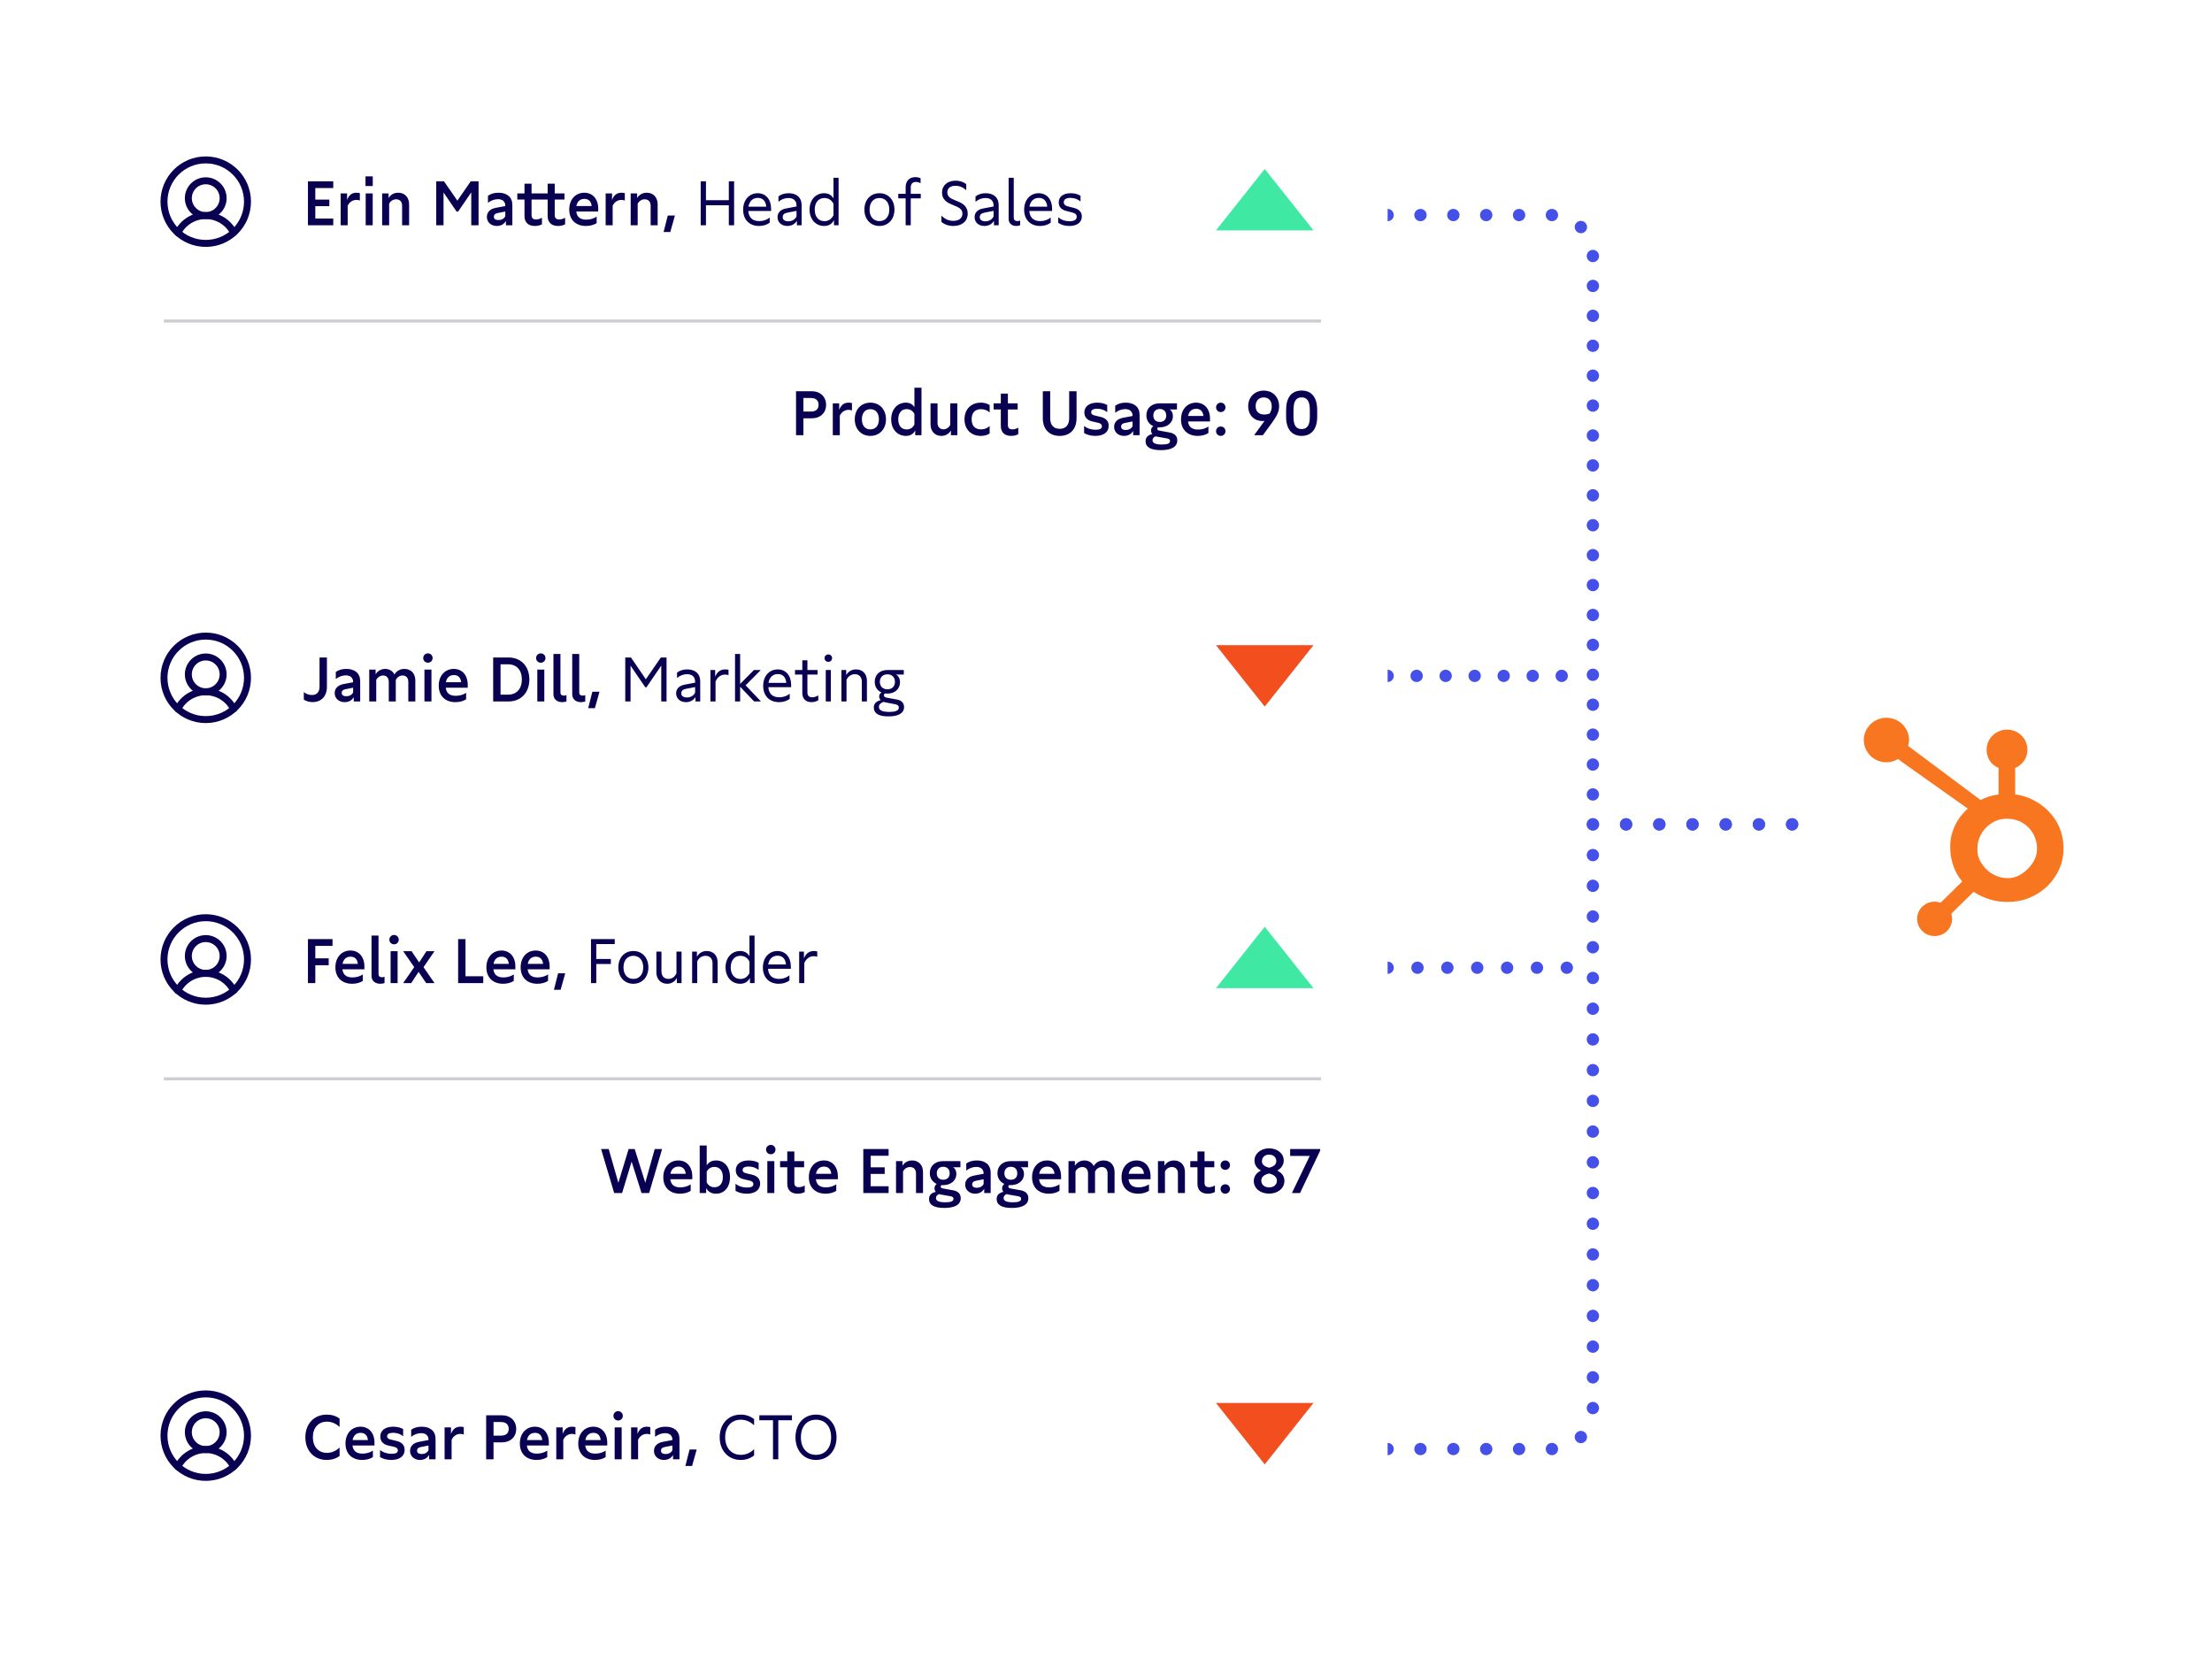 <svg width="100%" height="100%" viewBox="0 0 432 327" fill="none" xmlns="http://www.w3.org/2000/svg">
<path fill-rule="evenodd" clip-rule="evenodd" d="M269.8 42C269.8 41.337 270.337 40.8 271 40.8H271.005C271.668 40.8 272.205 41.337 272.205 42C272.205 42.663 271.668 43.2 271.005 43.2H271C270.337 43.2 269.8 42.663 269.8 42ZM276.212 42C276.212 41.337 276.75 40.8 277.412 40.8H277.423C278.086 40.8 278.623 41.337 278.623 42C278.623 42.663 278.086 43.2 277.423 43.2H277.412C276.75 43.2 276.212 42.663 276.212 42ZM282.63 42C282.63 41.337 283.168 40.8 283.83 40.8H283.841C284.504 40.8 285.041 41.337 285.041 42C285.041 42.663 284.504 43.2 283.841 43.2H283.83C283.168 43.2 282.63 42.663 282.63 42ZM289.048 42C289.048 41.337 289.585 40.8 290.248 40.8H290.259C290.922 40.8 291.459 41.337 291.459 42C291.459 42.663 290.922 43.2 290.259 43.2H290.248C289.585 43.2 289.048 42.663 289.048 42ZM295.466 42C295.466 41.337 296.003 40.8 296.666 40.8H296.677C297.34 40.8 297.877 41.337 297.877 42C297.877 42.663 297.34 43.2 296.677 43.2H296.666C296.003 43.2 295.466 42.663 295.466 42ZM301.884 42C301.884 41.337 302.421 40.8 303.084 40.8L303.095 40.8C303.758 40.8 304.295 41.338 304.295 42.001C304.294 42.663 303.757 43.2 303.094 43.2L303.084 43.2C302.421 43.2 301.884 42.663 301.884 42ZM307.893 43.491C308.362 43.022 309.122 43.022 309.59 43.49L309.599 43.499C310.067 43.968 310.067 44.727 309.598 45.196C309.129 45.664 308.369 45.664 307.901 45.195L307.895 45.188C307.426 44.72 307.425 43.96 307.893 43.491ZM311.089 48.794C311.751 48.794 312.289 49.331 312.289 49.994L312.289 50.005C312.289 50.667 311.752 51.205 311.089 51.205C310.427 51.205 309.889 50.667 309.889 50.005V49.995C309.889 49.333 310.426 48.795 311.089 48.794ZM311.089 54.637C311.752 54.637 312.289 55.174 312.289 55.837V55.847C312.289 56.51 311.752 57.047 311.089 57.047C310.427 57.047 309.889 56.51 309.889 55.847V55.837C309.889 55.174 310.427 54.637 311.089 54.637ZM311.089 60.479C311.752 60.479 312.289 61.016 312.289 61.679V61.689C312.289 62.352 311.752 62.889 311.089 62.889C310.427 62.889 309.889 62.352 309.889 61.689V61.679C309.889 61.016 310.427 60.479 311.089 60.479ZM311.089 66.321C311.752 66.321 312.289 66.859 312.289 67.521V67.531C312.289 68.194 311.752 68.731 311.089 68.731C310.427 68.731 309.889 68.194 309.889 67.531V67.521C309.889 66.859 310.427 66.321 311.089 66.321ZM311.089 72.163C311.752 72.163 312.289 72.701 312.289 73.363V73.373C312.289 74.036 311.752 74.573 311.089 74.573C310.427 74.573 309.889 74.036 309.889 73.373V73.363C309.889 72.701 310.427 72.163 311.089 72.163ZM311.089 78.005C311.752 78.005 312.289 78.543 312.289 79.206V79.215C312.289 79.878 311.752 80.415 311.089 80.415C310.427 80.415 309.889 79.878 309.889 79.215V79.206C309.889 78.543 310.427 78.005 311.089 78.005ZM311.089 83.848C311.752 83.848 312.289 84.385 312.289 85.048V85.057C312.289 85.72 311.752 86.257 311.089 86.257C310.427 86.257 309.889 85.72 309.889 85.057V85.048C309.889 84.385 310.427 83.848 311.089 83.848ZM311.089 89.69C311.752 89.69 312.289 90.227 312.289 90.89V90.899C312.289 91.562 311.752 92.099 311.089 92.099C310.427 92.099 309.889 91.562 309.889 90.899V90.89C309.889 90.227 310.427 89.69 311.089 89.69ZM311.089 95.532C311.752 95.532 312.289 96.069 312.289 96.732V96.742C312.289 97.404 311.752 97.942 311.089 97.942C310.427 97.942 309.889 97.404 309.889 96.742V96.732C309.889 96.069 310.427 95.532 311.089 95.532ZM311.089 101.374C311.752 101.374 312.289 101.911 312.289 102.574V102.584C312.289 103.246 311.752 103.784 311.089 103.784C310.427 103.784 309.889 103.246 309.889 102.584V102.574C309.889 101.911 310.427 101.374 311.089 101.374ZM311.089 107.216C311.752 107.216 312.289 107.753 312.289 108.416V108.426C312.289 109.088 311.752 109.626 311.089 109.626C310.427 109.626 309.889 109.088 309.889 108.426V108.416C309.889 107.753 310.427 107.216 311.089 107.216ZM311.089 113.058C311.752 113.058 312.289 113.595 312.289 114.258V114.268C312.289 114.931 311.752 115.468 311.089 115.468C310.427 115.468 309.889 114.931 309.889 114.268V114.258C309.889 113.595 310.427 113.058 311.089 113.058ZM311.089 118.9C311.752 118.9 312.289 119.437 312.289 120.1V120.11C312.289 120.773 311.752 121.31 311.089 121.31C310.427 121.31 309.889 120.773 309.889 120.11V120.1C309.889 119.437 310.427 118.9 311.089 118.9ZM311.089 124.742C311.752 124.742 312.289 125.28 312.289 125.942V125.952C312.289 126.615 311.752 127.152 311.089 127.152C310.427 127.152 309.889 126.615 309.889 125.952V125.942C309.889 125.28 310.427 124.742 311.089 124.742ZM311.089 130.584C311.752 130.584 312.289 131.122 312.289 131.784V131.794C312.289 132.457 311.752 132.994 311.089 132.994C310.427 132.994 309.889 132.457 309.889 131.794V131.784C309.889 131.122 310.427 130.584 311.089 130.584ZM311.089 136.426C311.752 136.426 312.289 136.964 312.289 137.626V137.636C312.289 138.299 311.752 138.836 311.089 138.836C310.427 138.836 309.889 138.299 309.889 137.636V137.626C309.889 136.964 310.427 136.426 311.089 136.426ZM311.089 142.269C311.752 142.269 312.289 142.806 312.289 143.469V143.478C312.289 144.141 311.752 144.678 311.089 144.678C310.427 144.678 309.889 144.141 309.889 143.478V143.469C309.889 142.806 310.427 142.269 311.089 142.269ZM311.089 148.111C311.752 148.111 312.289 148.648 312.289 149.311V149.32C312.289 149.983 311.752 150.52 311.089 150.52C310.427 150.52 309.889 149.983 309.889 149.32V149.311C309.889 148.648 310.427 148.111 311.089 148.111ZM311.089 153.953C311.752 153.953 312.289 154.49 312.289 155.153V155.163C312.289 155.825 311.752 156.363 311.089 156.363C310.427 156.363 309.889 155.825 309.889 155.163V155.153C309.889 154.49 310.427 153.953 311.089 153.953ZM311.898 160.108C311.685 159.914 311.401 159.795 311.089 159.795C310.427 159.795 309.889 160.332 309.889 160.995V161C309.889 161.663 310.427 162.2 311.089 162.2H311.095C311.757 162.2 312.295 161.663 312.295 161C312.295 160.646 312.142 160.328 311.898 160.108ZM316.369 161C316.369 160.337 316.906 159.8 317.569 159.8H317.58C318.243 159.8 318.78 160.337 318.78 161C318.78 161.663 318.243 162.2 317.58 162.2H317.569C316.906 162.2 316.369 161.663 316.369 161ZM322.854 161C322.854 160.337 323.391 159.8 324.054 159.8H324.065C324.728 159.8 325.265 160.337 325.265 161C325.265 161.663 324.728 162.2 324.065 162.2H324.054C323.391 162.2 322.854 161.663 322.854 161ZM329.339 161C329.339 160.337 329.876 159.8 330.539 159.8H330.55C331.213 159.8 331.75 160.337 331.75 161C331.75 161.663 331.213 162.2 330.55 162.2H330.539C329.876 162.2 329.339 161.663 329.339 161ZM335.824 161C335.824 160.337 336.362 159.8 337.024 159.8H337.035C337.698 159.8 338.235 160.337 338.235 161C338.235 161.663 337.698 162.2 337.035 162.2H337.024C336.362 162.2 335.824 161.663 335.824 161ZM342.309 161C342.309 160.337 342.847 159.8 343.509 159.8H343.52C344.183 159.8 344.72 160.337 344.72 161C344.72 161.663 344.183 162.2 343.52 162.2H343.509C342.847 162.2 342.309 161.663 342.309 161ZM348.794 161C348.794 160.337 349.332 159.8 349.994 159.8H350C350.663 159.8 351.2 160.337 351.2 161C351.2 161.663 350.663 162.2 350 162.2H349.994C349.332 162.2 348.794 161.663 348.794 161Z" fill="#4450E7"/>
<path fill-rule="evenodd" clip-rule="evenodd" d="M351.2 161C351.2 160.337 350.662 159.8 350 159.8H349.994C349.332 159.8 348.794 160.337 348.794 161C348.794 161.663 349.332 162.2 349.994 162.2H350C350.662 162.2 351.2 161.663 351.2 161ZM344.72 161C344.72 160.337 344.183 159.8 343.52 159.8H343.509C342.846 159.8 342.309 160.337 342.309 161C342.309 161.663 342.846 162.2 343.509 162.2H343.52C344.183 162.2 344.72 161.663 344.72 161ZM338.235 161C338.235 160.337 337.698 159.8 337.035 159.8H337.024C336.361 159.8 335.824 160.337 335.824 161C335.824 161.663 336.361 162.2 337.024 162.2H337.035C337.698 162.2 338.235 161.663 338.235 161ZM331.75 161C331.75 160.337 331.213 159.8 330.55 159.8H330.539C329.876 159.8 329.339 160.337 329.339 161C329.339 161.663 329.876 162.2 330.539 162.2H330.55C331.213 162.2 331.75 161.663 331.75 161ZM325.265 161C325.265 160.337 324.728 159.8 324.065 159.8H324.054C323.391 159.8 322.854 160.337 322.854 161C322.854 161.663 323.391 162.2 324.054 162.2H324.065C324.728 162.2 325.265 161.663 325.265 161ZM318.78 161C318.78 160.337 318.242 159.8 317.58 159.8H317.569C316.906 159.8 316.369 160.337 316.369 161C316.369 161.663 316.906 162.2 317.569 162.2H317.58C318.242 162.2 318.78 161.663 318.78 161ZM312.295 161C312.295 160.337 311.757 159.8 311.095 159.8H311.089C310.427 159.8 309.889 160.337 309.889 161V161.005C309.889 161.668 310.427 162.205 311.089 162.205C311.405 162.205 311.692 162.083 311.907 161.883C312.145 161.664 312.295 161.349 312.295 161ZM311.089 165.795C310.427 165.795 309.889 166.332 309.889 166.995V167.005C309.889 167.668 310.427 168.205 311.089 168.205C311.752 168.205 312.289 167.668 312.289 167.005V166.995C312.289 166.332 311.752 165.795 311.089 165.795ZM311.089 171.795C310.427 171.795 309.889 172.332 309.889 172.995V173.005C309.889 173.668 310.427 174.205 311.089 174.205C311.752 174.205 312.289 173.668 312.289 173.005V172.995C312.289 172.332 311.752 171.795 311.089 171.795ZM311.089 177.795C310.427 177.795 309.889 178.332 309.889 178.995V179.005C309.889 179.668 310.427 180.205 311.089 180.205C311.752 180.205 312.289 179.668 312.289 179.005V178.995C312.289 178.332 311.752 177.795 311.089 177.795ZM311.089 183.795C310.427 183.795 309.889 184.332 309.889 184.995V185.005C309.889 185.668 310.427 186.205 311.089 186.205C311.752 186.205 312.289 185.668 312.289 185.005V184.995C312.289 184.332 311.752 183.795 311.089 183.795ZM311.089 189.795C310.427 189.795 309.889 190.332 309.889 190.995V191.005C309.889 191.668 310.427 192.205 311.089 192.205C311.752 192.205 312.289 191.668 312.289 191.005V190.995C312.289 190.332 311.752 189.795 311.089 189.795ZM311.089 195.795C310.427 195.795 309.889 196.332 309.889 196.995V197.005C309.889 197.668 310.427 198.205 311.089 198.205C311.752 198.205 312.289 197.668 312.289 197.005V196.995C312.289 196.332 311.752 195.795 311.089 195.795ZM311.089 201.795C310.427 201.795 309.889 202.332 309.889 202.995V203.005C309.889 203.668 310.427 204.205 311.089 204.205C311.752 204.205 312.289 203.668 312.289 203.005V202.995C312.289 202.332 311.752 201.795 311.089 201.795ZM311.089 207.795C310.427 207.795 309.889 208.332 309.889 208.995V209.005C309.889 209.668 310.427 210.205 311.089 210.205C311.752 210.205 312.289 209.668 312.289 209.005V208.995C312.289 208.332 311.752 207.795 311.089 207.795ZM311.089 213.795C310.427 213.795 309.889 214.332 309.889 214.995V215.005C309.889 215.668 310.427 216.205 311.089 216.205C311.752 216.205 312.289 215.668 312.289 215.005V214.995C312.289 214.332 311.752 213.795 311.089 213.795ZM311.089 219.795C310.427 219.795 309.889 220.332 309.889 220.995V221.005C309.889 221.668 310.427 222.205 311.089 222.205C311.752 222.205 312.289 221.668 312.289 221.005V220.995C312.289 220.332 311.752 219.795 311.089 219.795ZM311.089 225.795C310.427 225.795 309.889 226.332 309.889 226.995V227.005C309.889 227.668 310.427 228.205 311.089 228.205C311.752 228.205 312.289 227.668 312.289 227.005V226.995C312.289 226.332 311.752 225.795 311.089 225.795ZM311.089 231.795C310.427 231.795 309.889 232.332 309.889 232.995V233.005C309.889 233.668 310.427 234.205 311.089 234.205C311.752 234.205 312.289 233.668 312.289 233.005V232.995C312.289 232.332 311.752 231.795 311.089 231.795ZM311.089 237.795C310.427 237.795 309.889 238.332 309.889 238.995V239.005C309.889 239.668 310.427 240.205 311.089 240.205C311.752 240.205 312.289 239.668 312.289 239.005V238.995C312.289 238.332 311.752 237.795 311.089 237.795ZM311.089 243.795C310.427 243.795 309.889 244.332 309.889 244.995V245.005C309.889 245.668 310.427 246.205 311.089 246.205C311.752 246.205 312.289 245.668 312.289 245.005V244.995C312.289 244.332 311.752 243.795 311.089 243.795ZM311.089 249.795C310.427 249.795 309.889 250.332 309.889 250.995V251.005C309.889 251.668 310.427 252.205 311.089 252.205C311.752 252.205 312.289 251.668 312.289 251.005V250.995C312.289 250.332 311.752 249.795 311.089 249.795ZM311.089 255.795C310.427 255.795 309.889 256.332 309.889 256.995V257.005C309.889 257.668 310.427 258.205 311.089 258.205C311.752 258.205 312.289 257.668 312.289 257.005V256.995C312.289 256.332 311.752 255.795 311.089 255.795ZM311.089 261.795C310.427 261.795 309.889 262.332 309.889 262.995V263.005C309.889 263.668 310.427 264.205 311.089 264.205C311.752 264.205 312.289 263.668 312.289 263.005V262.995C312.289 262.332 311.752 261.795 311.089 261.795ZM311.089 267.795C310.427 267.795 309.889 268.332 309.889 268.995V269.005C309.889 269.668 310.427 270.205 311.089 270.205C311.752 270.205 312.289 269.668 312.289 269.005V268.995C312.289 268.332 311.752 267.795 311.089 267.795ZM311.089 273.795C310.427 273.795 309.889 274.332 309.889 274.995V275.004C309.889 275.667 310.426 276.205 311.088 276.205C311.751 276.205 312.289 275.669 312.289 275.006L312.289 274.995C312.289 274.332 311.752 273.795 311.089 273.795ZM309.598 279.804C309.129 279.336 308.369 279.336 307.901 279.805L307.894 279.811C307.425 280.28 307.425 281.039 307.893 281.508C308.362 281.977 309.121 281.978 309.59 281.509L309.599 281.501C310.067 281.032 310.067 280.272 309.598 279.804ZM304.295 282.999C304.294 282.336 303.756 281.799 303.094 281.8H303.084C302.421 281.8 301.884 282.337 301.884 283C301.884 283.663 302.421 284.2 303.084 284.2H303.095C303.758 284.199 304.295 283.662 304.295 282.999ZM297.877 283C297.877 282.337 297.339 281.8 296.677 281.8H296.666C296.003 281.8 295.466 282.337 295.466 283C295.466 283.663 296.003 284.2 296.666 284.2H296.677C297.339 284.2 297.877 283.663 297.877 283ZM291.459 283C291.459 282.337 290.922 281.8 290.259 281.8H290.248C289.585 281.8 289.048 282.337 289.048 283C289.048 283.663 289.585 284.2 290.248 284.2H290.259C290.922 284.2 291.459 283.663 291.459 283ZM285.041 283C285.041 282.337 284.504 281.8 283.841 281.8H283.83C283.167 281.8 282.63 282.337 282.63 283C282.63 283.663 283.167 284.2 283.83 284.2H283.841C284.504 284.2 285.041 283.663 285.041 283ZM278.623 283C278.623 282.337 278.086 281.8 277.423 281.8H277.412C276.75 281.8 276.212 282.337 276.212 283C276.212 283.663 276.75 284.2 277.412 284.2H277.423C278.086 284.2 278.623 283.663 278.623 283ZM272.205 283C272.205 282.337 271.668 281.8 271.005 281.8H271C270.337 281.8 269.8 282.337 269.8 283C269.8 283.663 270.337 284.2 271 284.2H271.005C271.668 284.2 272.205 283.663 272.205 283Z" fill="#4450E7"/>
<path fill-rule="evenodd" clip-rule="evenodd" d="M269.8 132C269.8 131.337 270.337 130.8 271 130.8H271.005C271.667 130.8 272.205 131.337 272.205 132C272.205 132.663 271.667 133.2 271.005 133.2H271C270.337 133.2 269.8 132.663 269.8 132ZM275.462 132C275.462 131.337 275.999 130.8 276.662 130.8H276.671C277.334 130.8 277.871 131.337 277.871 132C277.871 132.663 277.334 133.2 276.671 133.2H276.662C275.999 133.2 275.462 132.663 275.462 132ZM281.128 132C281.128 131.337 281.666 130.8 282.328 130.8H282.338C283.001 130.8 283.538 131.337 283.538 132C283.538 132.663 283.001 133.2 282.338 133.2H282.328C281.666 133.2 281.128 132.663 281.128 132ZM286.795 132C286.795 131.337 287.332 130.8 287.995 130.8H288.005C288.667 130.8 289.205 131.337 289.205 132C289.205 132.663 288.667 133.2 288.005 133.2H287.995C287.332 133.2 286.795 132.663 286.795 132ZM292.462 132C292.462 131.337 292.999 130.8 293.662 130.8H293.671C294.334 130.8 294.871 131.337 294.871 132C294.871 132.663 294.334 133.2 293.671 133.2H293.662C292.999 133.2 292.462 132.663 292.462 132ZM298.128 132C298.128 131.337 298.666 130.8 299.328 130.8H299.338C300.001 130.8 300.538 131.337 300.538 132C300.538 132.663 300.001 133.2 299.338 133.2H299.328C298.666 133.2 298.128 132.663 298.128 132ZM303.795 132C303.795 131.337 304.332 130.8 304.995 130.8H305C305.663 130.8 306.2 131.337 306.2 132C306.2 132.663 305.663 133.2 305 133.2H304.995C304.332 133.2 303.795 132.663 303.795 132Z" fill="#4450E7"/>
<path fill-rule="evenodd" clip-rule="evenodd" d="M269.8 189C269.8 188.337 270.337 187.8 271 187.8H271.005C271.667 187.8 272.205 188.337 272.205 189C272.205 189.663 271.667 190.2 271.005 190.2H271C270.337 190.2 269.8 189.663 269.8 189ZM275.628 189C275.628 188.337 276.166 187.8 276.828 187.8H276.838C277.501 187.8 278.038 188.337 278.038 189C278.038 189.663 277.501 190.2 276.838 190.2H276.828C276.166 190.2 275.628 189.663 275.628 189ZM281.462 189C281.462 188.337 281.999 187.8 282.662 187.8H282.671C283.334 187.8 283.871 188.337 283.871 189C283.871 189.663 283.334 190.2 282.671 190.2H282.662C281.999 190.2 281.462 189.663 281.462 189ZM287.295 189C287.295 188.337 287.832 187.8 288.495 187.8H288.505C289.167 187.8 289.705 188.337 289.705 189C289.705 189.663 289.167 190.2 288.505 190.2H288.495C287.832 190.2 287.295 189.663 287.295 189ZM293.128 189C293.128 188.337 293.666 187.8 294.328 187.8H294.338C295.001 187.8 295.538 188.337 295.538 189C295.538 189.663 295.001 190.2 294.338 190.2H294.328C293.666 190.2 293.128 189.663 293.128 189ZM298.962 189C298.962 188.337 299.499 187.8 300.162 187.8H300.171C300.834 187.8 301.371 188.337 301.371 189C301.371 189.663 300.834 190.2 300.171 190.2H300.162C299.499 190.2 298.962 189.663 298.962 189ZM304.795 189C304.795 188.337 305.332 187.8 305.995 187.8H306C306.663 187.8 307.2 188.337 307.2 189C307.2 189.663 306.663 190.2 306 190.2H305.995C305.332 190.2 304.795 189.663 304.795 189Z" fill="#4450E7"/>
<g filter="url(#filter0_d_806_3125)">
<path d="M404 132H362C357.582 132 354 135.582 354 140V182C354 186.418 357.582 190 362 190H404C408.418 190 412 186.418 412 182V140C412 135.582 408.418 132 404 132Z" fill="white"/>
</g>
<g filter="url(#filter1_d_806_3125)">
<rect x="20" y="16" width="251" height="84" rx="8" fill="white"/>
</g>
<path d="M155.464 76.408V85H156.904V81.7H158.512C160.204 81.7 161.332 80.644 161.332 79.072C161.332 77.476 160.192 76.408 158.512 76.408H155.464ZM156.904 80.38V77.728H158.368C159.328 77.728 159.868 78.208 159.868 79.06C159.868 79.912 159.34 80.38 158.368 80.38H156.904ZM165.751 78.64C164.863 78.64 164.287 79.048 163.891 80.044V78.772H162.643V85H164.011V81.184C164.347 80.464 164.983 80.044 165.715 80.044C165.943 80.044 166.171 80.08 166.387 80.164V78.724C166.195 78.664 165.991 78.64 165.751 78.64ZM169.982 85.132C171.77 85.132 173.03 83.8 173.03 81.892C173.03 79.972 171.782 78.64 169.982 78.64C168.182 78.64 166.934 79.972 166.934 81.892C166.934 83.8 168.182 85.132 169.982 85.132ZM169.982 83.86C168.95 83.86 168.326 83.116 168.326 81.892C168.326 80.656 168.95 79.912 169.982 79.912C171.014 79.912 171.65 80.656 171.65 81.892C171.65 83.116 171.014 83.86 169.982 83.86ZM178.583 79.516C178.199 78.916 177.659 78.64 176.903 78.64C175.235 78.64 174.047 79.984 174.047 81.904C174.047 83.8 175.223 85.132 176.927 85.132C177.767 85.132 178.367 84.784 178.739 84.052V85H179.963V75.724H178.583V79.516ZM177.071 83.872C176.051 83.872 175.427 83.128 175.427 81.892C175.427 80.668 176.051 79.9 177.059 79.9C177.731 79.9 178.271 80.224 178.583 80.848V82.912C178.271 83.536 177.743 83.872 177.071 83.872ZM185.583 82.96C185.331 83.512 184.827 83.848 184.251 83.848C183.555 83.848 183.099 83.368 183.099 82.6V78.772H181.731V82.876C181.731 84.22 182.583 85.132 183.843 85.132C184.659 85.132 185.307 84.748 185.715 84.076V85H186.963V78.772H185.583V82.96ZM191.547 85.132C192.231 85.132 192.807 84.976 193.275 84.664V83.212C192.783 83.656 192.231 83.86 191.595 83.86C190.419 83.86 189.759 83.152 189.759 81.892C189.759 80.62 190.419 79.912 191.595 79.912C192.243 79.912 192.783 80.116 193.275 80.548V79.108C192.795 78.796 192.219 78.64 191.547 78.64C189.639 78.64 188.367 79.936 188.367 81.892C188.367 83.848 189.639 85.132 191.547 85.132ZM197.728 83.86C197.116 83.86 196.84 83.596 196.84 82.984V79.972H198.748V78.772H196.84V76.876H195.46V78.772H194.056V79.972H195.46V83.2C195.46 84.424 196.204 85.132 197.476 85.132C198.004 85.132 198.496 85.012 198.868 84.808V83.524C198.52 83.74 198.112 83.86 197.728 83.86ZM206.961 85.132C209.001 85.132 210.249 83.812 210.249 81.676V76.408H208.809V81.676C208.809 83.008 208.149 83.752 206.961 83.752C205.761 83.752 205.101 83.008 205.101 81.676V76.408H203.661V81.676C203.661 83.812 204.909 85.132 206.961 85.132ZM213.92 85.132C215.54 85.132 216.524 84.388 216.524 83.164C216.524 82.252 215.972 81.652 214.916 81.412L213.752 81.136C213.308 81.028 213.104 80.836 213.104 80.512C213.104 80.068 213.5 79.828 214.268 79.828C215.024 79.828 215.696 80.056 216.236 80.5V79.108C215.744 78.808 215.06 78.64 214.292 78.64C212.732 78.64 211.772 79.372 211.772 80.56C211.772 81.472 212.324 82.084 213.32 82.312L214.484 82.576C214.976 82.696 215.204 82.9 215.204 83.26C215.204 83.716 214.808 83.932 213.98 83.932C213.116 83.932 212.36 83.692 211.724 83.188V84.58C212.324 84.94 213.08 85.132 213.92 85.132ZM219.864 78.64C219.036 78.64 218.316 78.844 217.8 79.24V80.62C218.328 80.176 219.048 79.9 219.744 79.9C220.656 79.9 221.184 80.368 221.184 81.184V81.244L219.276 81.604C218.196 81.82 217.584 82.468 217.584 83.368C217.584 84.4 218.4 85.132 219.528 85.132C220.32 85.132 220.944 84.784 221.304 84.16V85H222.564V81.028C222.564 79.528 221.544 78.64 219.864 78.64ZM219.852 83.98C219.264 83.98 218.952 83.74 218.952 83.308C218.952 82.924 219.192 82.696 219.72 82.6L221.184 82.312V83.248C220.932 83.716 220.44 83.98 219.852 83.98ZM226.454 84.112C226.154 84.064 226.01 83.944 226.01 83.74C226.01 83.62 226.058 83.524 226.154 83.452C226.262 83.464 226.37 83.464 226.478 83.464C227.99 83.464 229.07 82.552 229.07 81.28C229.07 80.68 228.842 80.224 228.446 79.972H229.862V78.772H226.49C224.918 78.772 223.886 79.696 223.886 81.124C223.886 82.096 224.402 82.852 225.242 83.224C224.954 83.44 224.798 83.716 224.798 84.064C224.798 84.328 224.882 84.568 225.05 84.772C224.15 84.988 223.73 85.444 223.73 86.176C223.73 87.328 224.738 87.916 226.706 87.916C228.794 87.916 229.922 87.256 229.922 86.008C229.922 85.18 229.406 84.652 228.446 84.472L226.454 84.112ZM226.49 79.876C227.282 79.876 227.762 80.356 227.762 81.16C227.762 81.94 227.282 82.408 226.49 82.408C225.71 82.408 225.242 81.916 225.242 81.148C225.242 80.38 225.722 79.876 226.49 79.876ZM226.91 86.812C225.674 86.812 225.086 86.548 225.086 85.972C225.086 85.648 225.278 85.396 225.686 85.204C225.806 85.24 225.914 85.276 226.046 85.3L227.906 85.624C228.362 85.72 228.506 85.84 228.506 86.14C228.506 86.608 228.014 86.812 226.91 86.812ZM236.313 81.76C236.313 79.876 235.233 78.64 233.589 78.64C231.861 78.64 230.649 79.972 230.649 81.916C230.649 83.896 231.909 85.132 233.913 85.132C234.705 85.132 235.437 84.94 236.001 84.58V83.308C235.437 83.692 234.729 83.896 233.973 83.896C232.797 83.896 232.149 83.38 232.017 82.312H236.313V81.76ZM233.613 79.84C234.441 79.84 234.933 80.332 235.029 81.244H232.041C232.209 80.344 232.761 79.84 233.613 79.84ZM238.42 80.476C238.924 80.476 239.332 80.08 239.332 79.552C239.332 79.036 238.924 78.64 238.42 78.64C237.892 78.64 237.496 79.036 237.496 79.552C237.496 80.08 237.892 80.476 238.42 80.476ZM238.42 85.132C238.924 85.132 239.332 84.736 239.332 84.208C239.332 83.692 238.924 83.296 238.42 83.296C237.892 83.296 237.496 83.692 237.496 84.208C237.496 84.736 237.892 85.132 238.42 85.132ZM246.809 76.288C245.033 76.288 243.773 77.56 243.773 79.336C243.773 81.052 244.901 82.228 246.569 82.228C246.701 82.228 246.845 82.216 246.965 82.204L244.925 85H246.641L248.441 82.528C249.437 81.16 249.809 80.296 249.809 79.348C249.809 77.548 248.573 76.288 246.809 76.288ZM245.225 79.312C245.225 78.28 245.837 77.62 246.809 77.62C247.781 77.62 248.369 78.292 248.369 79.372C248.369 79.852 248.273 80.236 247.973 80.752C247.661 80.884 247.289 80.956 246.905 80.956C245.837 80.956 245.225 80.356 245.225 79.312ZM254.198 85.132C256.13 85.132 257.246 83.776 257.246 81.412V80.08C257.246 77.62 256.166 76.276 254.198 76.276C252.242 76.276 251.174 77.62 251.174 80.08V81.412C251.174 83.776 252.278 85.132 254.198 85.132ZM254.198 83.8C253.118 83.8 252.614 83.044 252.614 81.412V80.08C252.614 78.388 253.118 77.608 254.198 77.608C255.302 77.608 255.806 78.376 255.806 80.08V81.412C255.806 83.044 255.302 83.8 254.198 83.8Z" fill="#090051"/>
<path d="M40.182 47.538C44.685 47.538 48.336 43.888 48.336 39.384C48.336 34.881 44.685 31.23 40.182 31.23C35.678 31.23 32.027 34.881 32.027 39.384C32.027 43.888 35.678 47.538 40.182 47.538Z" stroke="#090051" stroke-width="1.359" stroke-miterlimit="10"/>
<path d="M40.181 42.104C42.058 42.104 43.579 40.583 43.579 38.706C43.579 36.83 42.058 35.309 40.181 35.309C38.305 35.309 36.784 36.83 36.784 38.706C36.784 40.583 38.305 42.104 40.181 42.104Z" stroke="#090051" stroke-width="1.359" stroke-miterlimit="10"/>
<path d="M34.727 45.448C35.239 44.442 36.019 43.596 36.982 43.006C37.944 42.416 39.051 42.103 40.18 42.103C41.309 42.103 42.416 42.416 43.379 43.006C44.341 43.596 45.122 44.442 45.633 45.448" stroke="#090051" stroke-width="1.359" stroke-linecap="round" stroke-linejoin="round"/>
<path d="M247 33L256.526 45H237.474L247 33Z" fill="#3FE9A3"/>
<line x1="32" y1="62.7" x2="258" y2="62.7" stroke="#9C9CA9" stroke-opacity="0.5" stroke-width="0.6"/>
<path d="M61.58 42.68V40.268H64.316V38.984H61.58V36.728H65.084V35.408H60.14V44H65.084V42.68H61.58ZM69.641 37.64C68.753 37.64 68.177 38.048 67.781 39.044V37.772H66.533V44H67.901V40.184C68.237 39.464 68.873 39.044 69.605 39.044C69.833 39.044 70.061 39.08 70.277 39.164V37.724C70.085 37.664 69.881 37.64 69.641 37.64ZM72.8 36.332V34.448H71.384V36.332H72.8ZM72.788 37.772H71.42V44H72.788V37.772ZM77.775 37.64C76.959 37.64 76.299 38.012 75.891 38.672V37.772H74.631V44H75.999V39.788C76.263 39.248 76.791 38.924 77.367 38.924C78.087 38.924 78.531 39.392 78.531 40.172V44H79.899V39.908C79.899 38.54 79.047 37.64 77.775 37.64ZM89.323 39.188L86.707 35.408H85.195V44H86.623V37.592L89.179 41.324H89.467L92.035 37.568V44H93.463V35.408H91.939L89.323 39.188ZM97.364 37.64C96.536 37.64 95.816 37.844 95.3 38.24V39.62C95.828 39.176 96.548 38.9 97.244 38.9C98.156 38.9 98.684 39.368 98.684 40.184V40.244L96.776 40.604C95.696 40.808 95.084 41.468 95.084 42.368C95.084 43.4 95.9 44.132 97.028 44.132C97.82 44.132 98.444 43.784 98.804 43.16V44H100.064V40.028C100.064 38.528 99.044 37.64 97.364 37.64ZM97.352 42.98C96.764 42.98 96.452 42.74 96.452 42.308C96.452 41.924 96.692 41.708 97.22 41.6L98.684 41.312V42.248C98.432 42.716 97.94 42.98 97.352 42.98ZM104.7 42.86C104.088 42.86 103.812 42.596 103.812 41.984V38.972H105.72V37.772H103.812V35.876H102.432V37.772H101.028V38.972H102.432V42.2C102.432 43.424 103.176 44.132 104.448 44.132C104.976 44.132 105.468 44.012 105.84 43.808V42.524C105.492 42.74 105.084 42.86 104.7 42.86ZM109.224 42.86C108.612 42.86 108.336 42.596 108.336 41.984V38.972H110.244V37.772H108.336V35.876H106.956V37.772H105.552V38.972H106.956V42.2C106.956 43.424 107.7 44.132 108.972 44.132C109.5 44.132 109.992 44.012 110.364 43.808V42.524C110.016 42.74 109.608 42.86 109.224 42.86ZM116.836 40.76C116.836 38.876 115.756 37.64 114.112 37.64C112.384 37.64 111.172 38.972 111.172 40.916C111.172 42.896 112.432 44.132 114.436 44.132C115.228 44.132 115.96 43.94 116.524 43.58V42.308C115.96 42.692 115.252 42.896 114.496 42.896C113.32 42.896 112.672 42.38 112.54 41.312H116.836V40.76ZM114.136 38.84C114.964 38.84 115.456 39.332 115.552 40.244H112.564C112.732 39.344 113.284 38.84 114.136 38.84ZM121.391 37.64C120.503 37.64 119.927 38.048 119.531 39.044V37.772H118.283V44H119.651V40.184C119.987 39.464 120.623 39.044 121.355 39.044C121.583 39.044 121.811 39.08 122.027 39.164V37.724C121.835 37.664 121.631 37.64 121.391 37.64ZM126.314 37.64C125.498 37.64 124.838 38.012 124.43 38.672V37.772H123.17V44H124.538V39.788C124.802 39.248 125.33 38.924 125.906 38.924C126.626 38.924 127.07 39.392 127.07 40.172V44H128.438V39.908C128.438 38.54 127.586 37.64 126.314 37.64ZM130.909 45.308L131.809 42.092H130.417L129.601 45.308H130.909ZM137.874 35.408H136.842V44H137.874V40.088H142.338V44H143.37V35.408H142.338V39.104H137.874V35.408ZM150.595 40.76C150.595 38.936 149.551 37.736 147.979 37.736C146.311 37.736 145.135 39.056 145.135 40.952C145.135 42.896 146.347 44.132 148.243 44.132C149.035 44.132 149.767 43.904 150.319 43.496V42.488C149.779 42.932 149.059 43.184 148.279 43.184C146.983 43.184 146.227 42.488 146.143 41.204H150.595V40.76ZM148.003 38.648C148.975 38.648 149.551 39.272 149.647 40.364H146.167C146.347 39.296 147.007 38.648 148.003 38.648ZM154.023 37.736C153.231 37.736 152.511 37.964 152.031 38.36V39.416C152.535 38.96 153.255 38.672 153.987 38.672C154.971 38.672 155.559 39.2 155.559 40.124V40.328L153.471 40.724C152.439 40.916 151.851 41.54 151.851 42.416C151.851 43.424 152.643 44.132 153.771 44.132C154.587 44.132 155.259 43.76 155.631 43.124V44H156.555V40.028C156.555 38.6 155.595 37.736 154.023 37.736ZM153.963 43.22C153.255 43.22 152.859 42.92 152.859 42.392C152.859 41.924 153.159 41.648 153.783 41.528L155.559 41.18V42.272C155.283 42.86 154.683 43.22 153.963 43.22ZM162.776 38.744C162.368 38.06 161.756 37.736 160.94 37.736C159.284 37.736 158.108 39.056 158.108 40.94C158.108 42.8 159.284 44.132 160.952 44.132C161.828 44.132 162.476 43.748 162.872 42.992V44H163.772V34.724H162.776V38.744ZM161.012 43.196C159.848 43.196 159.116 42.32 159.116 40.94C159.116 39.56 159.848 38.672 161 38.672C161.78 38.672 162.416 39.068 162.776 39.8V42.044C162.416 42.776 161.792 43.196 161.012 43.196ZM171.746 44.132C173.474 44.132 174.686 42.824 174.686 40.94C174.686 39.032 173.486 37.736 171.746 37.736C170.018 37.736 168.818 39.032 168.818 40.94C168.818 42.824 170.018 44.132 171.746 44.132ZM171.746 43.184C170.582 43.184 169.826 42.308 169.826 40.94C169.826 39.548 170.582 38.672 171.746 38.672C172.934 38.672 173.678 39.548 173.678 40.94C173.678 42.308 172.934 43.184 171.746 43.184ZM177.867 36.596C177.867 35.924 178.239 35.528 178.875 35.528C179.199 35.528 179.511 35.624 179.787 35.78V34.796C179.475 34.664 179.127 34.592 178.767 34.592C177.591 34.592 176.871 35.348 176.871 36.584V37.856H175.431V38.744H176.871V44H177.867V38.744H179.823V37.856H177.867V36.596ZM186.185 44.132C187.901 44.132 188.993 43.184 188.993 41.72C188.993 40.664 188.429 39.92 187.253 39.416L186.065 38.912C185.357 38.612 185.009 38.168 185.009 37.556C185.009 36.764 185.609 36.284 186.617 36.284C187.409 36.284 188.117 36.584 188.705 37.172V35.96C188.153 35.528 187.445 35.288 186.641 35.288C185.033 35.288 183.977 36.212 183.977 37.604C183.977 38.624 184.529 39.368 185.669 39.848L186.821 40.34C187.601 40.676 187.961 41.108 187.961 41.732C187.961 42.608 187.277 43.136 186.185 43.136C185.297 43.136 184.505 42.788 183.857 42.104V43.34C184.481 43.856 185.261 44.132 186.185 44.132ZM192.508 37.736C191.716 37.736 190.996 37.964 190.516 38.36V39.416C191.02 38.96 191.74 38.672 192.472 38.672C193.456 38.672 194.044 39.2 194.044 40.124V40.328L191.956 40.724C190.924 40.916 190.336 41.54 190.336 42.416C190.336 43.424 191.128 44.132 192.256 44.132C193.072 44.132 193.744 43.76 194.116 43.124V44H195.04V40.028C195.04 38.6 194.08 37.736 192.508 37.736ZM192.448 43.22C191.74 43.22 191.344 42.92 191.344 42.392C191.344 41.924 191.644 41.648 192.268 41.528L194.044 41.18V42.272C193.768 42.86 193.168 43.22 192.448 43.22ZM199.232 43.064C199.064 43.148 198.896 43.184 198.704 43.184C198.236 43.184 197.984 42.956 197.984 42.524V34.724H196.988V42.764C196.988 43.592 197.576 44.132 198.488 44.132C198.752 44.132 199.004 44.084 199.232 43.988V43.064ZM205.474 40.76C205.474 38.936 204.43 37.736 202.858 37.736C201.19 37.736 200.014 39.056 200.014 40.952C200.014 42.896 201.226 44.132 203.122 44.132C203.914 44.132 204.646 43.904 205.198 43.496V42.488C204.658 42.932 203.938 43.184 203.158 43.184C201.862 43.184 201.106 42.488 201.022 41.204H205.474V40.76ZM202.882 38.648C203.854 38.648 204.43 39.272 204.526 40.364H201.046C201.226 39.296 201.886 38.648 202.882 38.648ZM208.842 44.132C210.354 44.132 211.278 43.424 211.278 42.284C211.278 41.432 210.75 40.856 209.73 40.604L208.542 40.304C208.014 40.172 207.75 39.908 207.75 39.5C207.75 38.96 208.218 38.648 209.058 38.648C209.838 38.648 210.522 38.9 211.026 39.356V38.24C210.546 37.916 209.862 37.736 209.094 37.736C207.654 37.736 206.766 38.42 206.766 39.536C206.766 40.376 207.258 40.952 208.218 41.192L209.394 41.492C210.018 41.648 210.282 41.912 210.282 42.344C210.282 42.908 209.802 43.208 208.902 43.208C208.014 43.208 207.258 42.944 206.67 42.428V43.52C207.258 43.916 208.002 44.132 208.842 44.132Z" fill="#090051"/>
<g filter="url(#filter2_d_806_3125)">
<rect x="20" y="109" width="251" height="46" rx="8" fill="white"/>
</g>
<path d="M59.336 136.64C59.804 136.952 60.404 137.12 61.064 137.12C62.756 137.12 63.848 135.956 63.848 134.132V128.408H62.408V134.096C62.408 135.14 61.88 135.74 60.92 135.74C60.356 135.74 59.792 135.536 59.336 135.176V136.64ZM67.645 130.64C66.817 130.64 66.097 130.844 65.581 131.24V132.62C66.109 132.176 66.829 131.9 67.525 131.9C68.437 131.9 68.965 132.368 68.965 133.184V133.244L67.057 133.604C65.977 133.82 65.365 134.468 65.365 135.368C65.365 136.4 66.181 137.132 67.309 137.132C68.101 137.132 68.725 136.784 69.085 136.16V137H70.345V133.028C70.345 131.528 69.325 130.64 67.645 130.64ZM67.633 135.98C67.045 135.98 66.733 135.74 66.733 135.308C66.733 134.924 66.973 134.696 67.501 134.6L68.965 134.312V135.248C68.713 135.716 68.221 135.98 67.633 135.98ZM78.975 130.64C78.124 130.64 77.451 131.036 77.031 131.732C76.695 131.048 76.047 130.64 75.219 130.64C74.415 130.64 73.767 131.024 73.359 131.696V130.772H72.112V137H73.48V132.776C73.743 132.272 74.26 131.924 74.823 131.924C75.507 131.924 75.927 132.404 75.927 133.172V137H77.296V132.908V132.824C77.547 132.272 78.064 131.924 78.627 131.924C79.323 131.924 79.743 132.404 79.743 133.172V137H81.112V132.908C81.112 131.528 80.272 130.64 78.975 130.64ZM83.577 129.428C84.081 129.428 84.489 129.032 84.489 128.516C84.489 128.012 84.081 127.604 83.577 127.604C83.049 127.604 82.653 128.012 82.653 128.516C82.653 129.032 83.049 129.428 83.577 129.428ZM84.261 130.772H82.893V137H84.261V130.772ZM91.348 133.76C91.348 131.876 90.268 130.64 88.624 130.64C86.896 130.64 85.684 131.972 85.684 133.916C85.684 135.896 86.944 137.132 88.948 137.132C89.74 137.132 90.472 136.94 91.036 136.58V135.308C90.472 135.692 89.764 135.896 89.008 135.896C87.832 135.896 87.184 135.38 87.052 134.312H91.348V133.76ZM88.648 131.84C89.476 131.84 89.968 132.332 90.064 133.244H87.076C87.244 132.344 87.796 131.84 88.648 131.84ZM96.316 137H99.304C101.74 137 103.384 135.272 103.384 132.704C103.384 130.124 101.752 128.408 99.304 128.408H96.316V137ZM97.756 129.74H99.244C100.9 129.74 101.92 130.88 101.92 132.704C101.92 134.528 100.888 135.668 99.244 135.668H97.756V129.74ZM105.62 129.428C106.124 129.428 106.532 129.032 106.532 128.516C106.532 128.012 106.124 127.604 105.62 127.604C105.092 127.604 104.696 128.012 104.696 128.516C104.696 129.032 105.092 129.428 105.62 129.428ZM106.304 130.772H104.936V137H106.304V130.772ZM110.631 135.752C110.487 135.824 110.319 135.86 110.139 135.86C109.695 135.86 109.455 135.644 109.455 135.248V127.724H108.087V135.584C108.087 136.532 108.759 137.132 109.815 137.132C110.103 137.132 110.379 137.084 110.631 137V135.752ZM114.299 135.752C114.155 135.824 113.987 135.86 113.807 135.86C113.363 135.86 113.123 135.644 113.123 135.248V127.724H111.755V135.584C111.755 136.532 112.427 137.132 113.483 137.132C113.771 137.132 114.047 137.084 114.299 137V135.752ZM116.179 138.308L117.079 135.092H115.687L114.871 138.308H116.179ZM126.132 132.668L123.228 128.408H122.112V137H123.144V130.004L126.024 134.228H126.252L129.144 129.992V137H130.176V128.408H129.06L126.132 132.668ZM134.219 130.736C133.427 130.736 132.707 130.964 132.227 131.36V132.416C132.731 131.96 133.451 131.672 134.183 131.672C135.167 131.672 135.755 132.2 135.755 133.124V133.328L133.667 133.724C132.635 133.928 132.047 134.54 132.047 135.416C132.047 136.424 132.839 137.132 133.967 137.132C134.783 137.132 135.455 136.76 135.827 136.124V137H136.751V133.028C136.751 131.6 135.791 130.736 134.219 130.736ZM134.159 136.22C133.451 136.22 133.055 135.92 133.055 135.392C133.055 134.924 133.355 134.648 133.979 134.528L135.755 134.18V135.272C135.479 135.86 134.879 136.22 134.159 136.22ZM141.639 130.736C140.715 130.736 140.079 131.192 139.671 132.164V130.856H138.747V137H139.743V133.1C140.103 132.248 140.787 131.744 141.603 131.744C141.831 131.744 142.059 131.78 142.275 131.864V130.82C142.083 130.76 141.879 130.736 141.639 130.736ZM148.58 130.856H147.236L144.548 133.58V127.724H143.552V137H144.548V134.12L147.284 137H148.616L145.616 133.844L148.58 130.856ZM154.509 133.76C154.509 131.936 153.465 130.736 151.893 130.736C150.225 130.736 149.049 132.056 149.049 133.952C149.049 135.896 150.261 137.132 152.157 137.132C152.949 137.132 153.681 136.904 154.233 136.496V135.488C153.693 135.932 152.973 136.184 152.193 136.184C150.897 136.184 150.141 135.488 150.057 134.204H154.509V133.76ZM151.917 131.648C152.889 131.648 153.465 132.272 153.561 133.364H150.081C150.261 132.296 150.921 131.648 151.917 131.648ZM158.647 136.184C157.999 136.184 157.687 135.872 157.687 135.2V131.744H159.667V130.856H157.687V128.96H156.691V130.856H155.263V131.744H156.691V135.344C156.691 136.46 157.363 137.132 158.479 137.132C158.983 137.132 159.451 136.988 159.811 136.772V135.8C159.451 136.052 159.043 136.184 158.647 136.184ZM161.774 129.26C162.182 129.26 162.506 128.936 162.506 128.528C162.506 128.132 162.182 127.808 161.774 127.808C161.354 127.808 161.03 128.132 161.03 128.528C161.03 128.936 161.354 129.26 161.774 129.26ZM162.266 130.856H161.27V137H162.266V130.856ZM167.185 130.736C166.345 130.736 165.673 131.132 165.265 131.852V130.856H164.329V137H165.325V132.764C165.637 132.08 166.237 131.672 166.957 131.672C167.785 131.672 168.313 132.224 168.313 133.124V137H169.309V132.956C169.309 131.612 168.469 130.736 167.185 130.736ZM173.174 136.256C172.79 136.184 172.634 136.04 172.634 135.8C172.634 135.644 172.694 135.524 172.838 135.428C172.994 135.452 173.138 135.464 173.294 135.464C174.758 135.464 175.766 134.552 175.766 133.256C175.766 132.548 175.49 132.02 174.986 131.744H176.51V130.856H173.306C171.818 130.856 170.834 131.768 170.834 133.16C170.834 134.132 171.338 134.888 172.154 135.236C171.854 135.428 171.698 135.692 171.698 136.028C171.698 136.292 171.806 136.532 171.986 136.736C171.074 136.988 170.654 137.456 170.654 138.188C170.654 139.328 171.626 139.916 173.51 139.916C175.478 139.916 176.558 139.268 176.558 138.092C176.558 137.312 176.066 136.784 175.19 136.628L173.174 136.256ZM173.306 131.696C174.206 131.696 174.782 132.272 174.782 133.172C174.782 134.072 174.206 134.624 173.306 134.624C172.406 134.624 171.83 134.048 171.83 133.16C171.83 132.284 172.418 131.696 173.306 131.696ZM173.666 139.04C172.31 139.04 171.65 138.716 171.65 138.056C171.65 137.636 171.926 137.312 172.538 137.072C172.646 137.108 172.766 137.144 172.898 137.168L174.818 137.54C175.334 137.636 175.538 137.828 175.538 138.188C175.538 138.764 174.926 139.04 173.666 139.04Z" fill="#090051"/>
<path d="M40.182 140.539C44.685 140.539 48.336 136.888 48.336 132.384C48.336 127.881 44.685 124.23 40.182 124.23C35.678 124.23 32.027 127.881 32.027 132.384C32.027 136.888 35.678 140.539 40.182 140.539Z" stroke="#090051" stroke-width="1.359" stroke-miterlimit="10"/>
<path d="M40.181 135.104C42.058 135.104 43.579 133.583 43.579 131.706C43.579 129.83 42.058 128.309 40.181 128.309C38.305 128.309 36.784 129.83 36.784 131.706C36.784 133.583 38.305 135.104 40.181 135.104Z" stroke="#090051" stroke-width="1.359" stroke-miterlimit="10"/>
<path d="M34.727 138.448C35.239 137.442 36.019 136.597 36.982 136.006C37.944 135.416 39.051 135.104 40.18 135.104C41.309 135.104 42.416 135.416 43.379 136.006C44.341 136.596 45.122 137.442 45.633 138.448" stroke="#090051" stroke-width="1.359" stroke-linecap="round" stroke-linejoin="round"/>
<path d="M247 138L237.474 126L256.526 126L247 138Z" fill="#F24E1E"/>
<g filter="url(#filter3_d_806_3125)">
<rect x="20" y="164" width="251" height="84" rx="8" fill="white"/>
</g>
<path d="M64.94 183.408H60.14V192H61.58V188.508H64.196V187.164H61.58V184.74H64.94V183.408ZM71.168 188.76C71.168 186.876 70.088 185.64 68.444 185.64C66.716 185.64 65.504 186.972 65.504 188.916C65.504 190.896 66.764 192.132 68.768 192.132C69.56 192.132 70.292 191.94 70.856 191.58V190.308C70.292 190.692 69.584 190.896 68.828 190.896C67.652 190.896 67.004 190.38 66.872 189.312H71.168V188.76ZM68.468 186.84C69.296 186.84 69.788 187.332 69.884 188.244H66.896C67.064 187.344 67.616 186.84 68.468 186.84ZM75.099 190.752C74.955 190.824 74.787 190.86 74.607 190.86C74.163 190.86 73.923 190.644 73.923 190.248V182.724H72.555V190.584C72.555 191.532 73.227 192.132 74.283 192.132C74.571 192.132 74.847 192.084 75.099 192V190.752ZM76.967 184.428C77.471 184.428 77.879 184.032 77.879 183.516C77.879 183.012 77.471 182.604 76.967 182.604C76.439 182.604 76.043 183.012 76.043 183.516C76.043 184.032 76.439 184.428 76.967 184.428ZM77.651 185.772H76.283V192H77.651V185.772ZM83.286 185.772L81.858 187.968L80.382 185.772H78.738L80.898 188.88L78.738 192H80.31L81.75 189.804L83.226 192H84.858L82.71 188.892L84.858 185.772H83.286ZM90.912 190.668V183.408H89.472V192H94.38V190.668H90.912ZM100.652 188.76C100.652 186.876 99.572 185.64 97.928 185.64C96.2 185.64 94.988 186.972 94.988 188.916C94.988 190.896 96.248 192.132 98.252 192.132C99.044 192.132 99.776 191.94 100.34 191.58V190.308C99.776 190.692 99.068 190.896 98.312 190.896C97.136 190.896 96.488 190.38 96.356 189.312H100.652V188.76ZM97.952 186.84C98.78 186.84 99.272 187.332 99.368 188.244H96.38C96.548 187.344 97.1 186.84 97.952 186.84ZM107.344 188.76C107.344 186.876 106.264 185.64 104.62 185.64C102.892 185.64 101.68 186.972 101.68 188.916C101.68 190.896 102.94 192.132 104.944 192.132C105.736 192.132 106.468 191.94 107.032 191.58V190.308C106.468 190.692 105.76 190.896 105.004 190.896C103.828 190.896 103.18 190.38 103.048 189.312H107.344V188.76ZM104.644 186.84C105.472 186.84 105.964 187.332 106.06 188.244H103.072C103.24 187.344 103.792 186.84 104.644 186.84ZM109.487 193.308L110.387 190.092H108.995L108.179 193.308H109.487ZM120.064 183.408H115.42V192H116.452V188.268H119.296V187.296H116.452V184.38H120.064V183.408ZM123.688 192.132C125.416 192.132 126.628 190.824 126.628 188.94C126.628 187.032 125.428 185.736 123.688 185.736C121.96 185.736 120.76 187.032 120.76 188.94C120.76 190.824 121.96 192.132 123.688 192.132ZM123.688 191.184C122.524 191.184 121.768 190.308 121.768 188.94C121.768 187.548 122.524 186.672 123.688 186.672C124.876 186.672 125.62 187.548 125.62 188.94C125.62 190.308 124.876 191.184 123.688 191.184ZM132.111 190.08C131.811 190.776 131.235 191.184 130.551 191.184C129.723 191.184 129.183 190.632 129.183 189.732V185.856H128.187V189.9C128.187 191.232 129.039 192.132 130.299 192.132C131.139 192.132 131.799 191.712 132.195 190.992V192H133.107V185.856H132.111V190.08ZM138.029 185.736C137.189 185.736 136.517 186.132 136.109 186.852V185.856H135.173V192H136.169V187.764C136.481 187.08 137.081 186.672 137.801 186.672C138.629 186.672 139.157 187.224 139.157 188.124V192H140.153V187.956C140.153 186.612 139.313 185.736 138.029 185.736ZM146.369 186.744C145.961 186.06 145.349 185.736 144.533 185.736C142.877 185.736 141.701 187.056 141.701 188.94C141.701 190.8 142.877 192.132 144.545 192.132C145.421 192.132 146.069 191.748 146.465 190.992V192H147.365V182.724H146.369V186.744ZM144.605 191.196C143.441 191.196 142.709 190.32 142.709 188.94C142.709 187.56 143.441 186.672 144.593 186.672C145.373 186.672 146.009 187.068 146.369 187.8V190.044C146.009 190.776 145.385 191.196 144.605 191.196ZM154.45 188.76C154.45 186.936 153.406 185.736 151.834 185.736C150.166 185.736 148.99 187.056 148.99 188.952C148.99 190.896 150.202 192.132 152.098 192.132C152.89 192.132 153.622 191.904 154.174 191.496V190.488C153.634 190.932 152.914 191.184 152.134 191.184C150.838 191.184 150.082 190.488 149.998 189.204H154.45V188.76ZM151.858 186.648C152.83 186.648 153.406 187.272 153.502 188.364H150.022C150.202 187.296 150.862 186.648 151.858 186.648ZM158.971 185.736C158.047 185.736 157.411 186.192 157.003 187.164V185.856H156.079V192H157.075V188.1C157.435 187.248 158.119 186.744 158.935 186.744C159.163 186.744 159.391 186.78 159.607 186.864V185.82C159.415 185.76 159.211 185.736 158.971 185.736Z" fill="#090051"/>
<path d="M118.88 224.408H117.392L119.948 233H121.496L123.356 226.868L125.288 233H126.776L129.308 224.408H127.868L126.02 230.996L123.956 224.408H122.768L120.764 231.008L118.88 224.408ZM135.203 229.76C135.203 227.876 134.123 226.64 132.479 226.64C130.751 226.64 129.539 227.972 129.539 229.916C129.539 231.896 130.799 233.132 132.803 233.132C133.595 233.132 134.327 232.94 134.891 232.58V231.308C134.327 231.692 133.619 231.896 132.863 231.896C131.687 231.896 131.039 231.38 130.907 230.312H135.203V229.76ZM132.503 227.84C133.331 227.84 133.823 228.332 133.919 229.244H130.931C131.099 228.344 131.651 227.84 132.503 227.84ZM139.843 226.64C139.027 226.64 138.427 226.952 138.019 227.588V223.724H136.651V233H137.911V232.04C138.307 232.76 138.955 233.132 139.831 233.132C141.487 233.132 142.567 231.848 142.567 229.904C142.567 227.924 141.487 226.64 139.843 226.64ZM139.543 231.872C138.859 231.872 138.319 231.536 138.019 230.924V228.836C138.319 228.224 138.871 227.9 139.543 227.9C140.539 227.9 141.175 228.656 141.175 229.892C141.175 231.128 140.551 231.872 139.543 231.872ZM145.846 233.132C147.466 233.132 148.45 232.388 148.45 231.164C148.45 230.252 147.898 229.652 146.842 229.412L145.678 229.136C145.234 229.028 145.03 228.836 145.03 228.512C145.03 228.068 145.426 227.828 146.194 227.828C146.95 227.828 147.622 228.056 148.162 228.5V227.108C147.67 226.808 146.986 226.64 146.218 226.64C144.658 226.64 143.698 227.372 143.698 228.56C143.698 229.472 144.25 230.084 145.246 230.312L146.41 230.576C146.902 230.696 147.13 230.9 147.13 231.26C147.13 231.716 146.734 231.932 145.906 231.932C145.042 231.932 144.286 231.692 143.65 231.188V232.58C144.25 232.94 145.006 233.132 145.846 233.132ZM150.542 225.428C151.046 225.428 151.454 225.032 151.454 224.516C151.454 224.012 151.046 223.604 150.542 223.604C150.014 223.604 149.618 224.012 149.618 224.516C149.618 225.032 150.014 225.428 150.542 225.428ZM151.226 226.772H149.858V233H151.226V226.772ZM156.021 231.86C155.409 231.86 155.133 231.596 155.133 230.984V227.972H157.041V226.772H155.133V224.876H153.753V226.772H152.349V227.972H153.753V231.2C153.753 232.424 154.497 233.132 155.769 233.132C156.297 233.132 156.789 233.012 157.161 232.808V231.524C156.813 231.74 156.405 231.86 156.021 231.86ZM163.633 229.76C163.633 227.876 162.553 226.64 160.909 226.64C159.181 226.64 157.969 227.972 157.969 229.916C157.969 231.896 159.229 233.132 161.233 233.132C162.025 233.132 162.757 232.94 163.321 232.58V231.308C162.757 231.692 162.049 231.896 161.293 231.896C160.117 231.896 159.469 231.38 159.337 230.312H163.633V229.76ZM160.933 227.84C161.761 227.84 162.253 228.332 162.349 229.244H159.361C159.529 228.344 160.081 227.84 160.933 227.84ZM170.041 231.68V229.268H172.777V227.984H170.041V225.728H173.545V224.408H168.601V233H173.545V231.68H170.041ZM178.138 226.64C177.322 226.64 176.662 227.012 176.254 227.672V226.772H174.994V233H176.362V228.788C176.626 228.248 177.154 227.924 177.73 227.924C178.45 227.924 178.894 228.392 178.894 229.172V233H180.262V228.908C180.262 227.54 179.41 226.64 178.138 226.64ZM184.161 232.112C183.861 232.064 183.717 231.944 183.717 231.74C183.717 231.62 183.765 231.524 183.861 231.452C183.969 231.464 184.077 231.464 184.185 231.464C185.697 231.464 186.777 230.552 186.777 229.28C186.777 228.68 186.549 228.224 186.153 227.972H187.569V226.772H184.197C182.625 226.772 181.593 227.696 181.593 229.124C181.593 230.096 182.109 230.852 182.949 231.224C182.661 231.44 182.505 231.716 182.505 232.064C182.505 232.328 182.589 232.568 182.757 232.772C181.857 232.988 181.437 233.444 181.437 234.176C181.437 235.328 182.445 235.916 184.413 235.916C186.501 235.916 187.629 235.256 187.629 234.008C187.629 233.18 187.113 232.652 186.153 232.472L184.161 232.112ZM184.197 227.876C184.989 227.876 185.469 228.356 185.469 229.16C185.469 229.94 184.989 230.408 184.197 230.408C183.417 230.408 182.949 229.916 182.949 229.148C182.949 228.38 183.429 227.876 184.197 227.876ZM184.617 234.812C183.381 234.812 182.793 234.548 182.793 233.972C182.793 233.648 182.985 233.396 183.393 233.204C183.513 233.24 183.621 233.276 183.753 233.3L185.613 233.624C186.069 233.72 186.213 233.84 186.213 234.14C186.213 234.608 185.721 234.812 184.617 234.812ZM190.778 226.64C189.95 226.64 189.23 226.844 188.714 227.24V228.62C189.242 228.176 189.962 227.9 190.658 227.9C191.57 227.9 192.098 228.368 192.098 229.184V229.244L190.19 229.604C189.11 229.82 188.498 230.468 188.498 231.368C188.498 232.4 189.314 233.132 190.442 233.132C191.234 233.132 191.858 232.784 192.218 232.16V233H193.478V229.028C193.478 227.528 192.458 226.64 190.778 226.64ZM190.766 231.98C190.178 231.98 189.866 231.74 189.866 231.308C189.866 230.924 190.106 230.696 190.634 230.6L192.098 230.312V231.248C191.846 231.716 191.354 231.98 190.766 231.98ZM197.368 232.112C197.068 232.064 196.924 231.944 196.924 231.74C196.924 231.62 196.972 231.524 197.068 231.452C197.176 231.464 197.284 231.464 197.392 231.464C198.904 231.464 199.984 230.552 199.984 229.28C199.984 228.68 199.756 228.224 199.36 227.972H200.776V226.772H197.404C195.832 226.772 194.8 227.696 194.8 229.124C194.8 230.096 195.316 230.852 196.156 231.224C195.868 231.44 195.712 231.716 195.712 232.064C195.712 232.328 195.796 232.568 195.964 232.772C195.064 232.988 194.644 233.444 194.644 234.176C194.644 235.328 195.652 235.916 197.62 235.916C199.708 235.916 200.836 235.256 200.836 234.008C200.836 233.18 200.32 232.652 199.36 232.472L197.368 232.112ZM197.404 227.876C198.196 227.876 198.676 228.356 198.676 229.16C198.676 229.94 198.196 230.408 197.404 230.408C196.624 230.408 196.156 229.916 196.156 229.148C196.156 228.38 196.636 227.876 197.404 227.876ZM197.824 234.812C196.588 234.812 196 234.548 196 233.972C196 233.648 196.192 233.396 196.6 233.204C196.72 233.24 196.828 233.276 196.96 233.3L198.82 233.624C199.276 233.72 199.42 233.84 199.42 234.14C199.42 234.608 198.928 234.812 197.824 234.812ZM207.227 229.76C207.227 227.876 206.147 226.64 204.503 226.64C202.775 226.64 201.563 227.972 201.563 229.916C201.563 231.896 202.823 233.132 204.827 233.132C205.619 233.132 206.351 232.94 206.915 232.58V231.308C206.351 231.692 205.643 231.896 204.887 231.896C203.711 231.896 203.063 231.38 202.931 230.312H207.227V229.76ZM204.527 227.84C205.355 227.84 205.847 228.332 205.943 229.244H202.955C203.123 228.344 203.675 227.84 204.527 227.84ZM215.538 226.64C214.686 226.64 214.014 227.036 213.594 227.732C213.258 227.048 212.61 226.64 211.782 226.64C210.978 226.64 210.33 227.024 209.922 227.696V226.772H208.674V233H210.042V228.776C210.306 228.272 210.822 227.924 211.386 227.924C212.07 227.924 212.49 228.404 212.49 229.172V233H213.858V228.908V228.824C214.11 228.272 214.626 227.924 215.19 227.924C215.886 227.924 216.306 228.404 216.306 229.172V233H217.674V228.908C217.674 227.528 216.834 226.64 215.538 226.64ZM224.699 229.76C224.699 227.876 223.619 226.64 221.975 226.64C220.247 226.64 219.035 227.972 219.035 229.916C219.035 231.896 220.295 233.132 222.299 233.132C223.091 233.132 223.823 232.94 224.387 232.58V231.308C223.823 231.692 223.115 231.896 222.359 231.896C221.183 231.896 220.535 231.38 220.403 230.312H224.699V229.76ZM221.999 227.84C222.827 227.84 223.319 228.332 223.415 229.244H220.427C220.595 228.344 221.147 227.84 221.999 227.84ZM229.291 226.64C228.475 226.64 227.815 227.012 227.407 227.672V226.772H226.147V233H227.515V228.788C227.779 228.248 228.307 227.924 228.883 227.924C229.603 227.924 230.047 228.392 230.047 229.172V233H231.415V228.908C231.415 227.54 230.563 226.64 229.291 226.64ZM236.13 231.86C235.518 231.86 235.242 231.596 235.242 230.984V227.972H237.15V226.772H235.242V224.876H233.862V226.772H232.458V227.972H233.862V231.2C233.862 232.424 234.606 233.132 235.878 233.132C236.406 233.132 236.898 233.012 237.27 232.808V231.524C236.922 231.74 236.514 231.86 236.13 231.86ZM239.299 228.476C239.803 228.476 240.211 228.08 240.211 227.552C240.211 227.036 239.803 226.64 239.299 226.64C238.771 226.64 238.375 227.036 238.375 227.552C238.375 228.08 238.771 228.476 239.299 228.476ZM239.299 233.132C239.803 233.132 240.211 232.736 240.211 232.208C240.211 231.692 239.803 231.296 239.299 231.296C238.771 231.296 238.375 231.692 238.375 232.208C238.375 232.736 238.771 233.132 239.299 233.132ZM249.452 228.62C250.256 228.164 250.712 227.468 250.712 226.652C250.712 225.284 249.488 224.276 247.856 224.276C246.236 224.276 245 225.296 245 226.652C245 227.492 245.432 228.164 246.26 228.608C245.336 229.088 244.868 229.772 244.868 230.672C244.868 232.088 246.128 233.12 247.844 233.12C249.584 233.12 250.844 232.064 250.844 230.624C250.844 229.76 250.364 229.076 249.452 228.62ZM247.856 225.5C248.684 225.5 249.26 226.028 249.26 226.76C249.26 227.312 248.936 227.732 248.108 227.984L247.856 228.056L247.604 227.984C246.824 227.744 246.452 227.36 246.452 226.772C246.452 226.028 247.028 225.5 247.856 225.5ZM247.856 231.896C246.932 231.896 246.332 231.368 246.332 230.588C246.332 229.916 246.776 229.508 247.556 229.268L247.856 229.184L248.144 229.268C248.972 229.532 249.38 229.988 249.38 230.6C249.38 231.368 248.78 231.896 247.856 231.896ZM251.963 225.752H255.791L252.311 233H253.895L257.831 224.708V224.408H251.963V225.752Z" fill="#090051"/>
<path d="M40.182 195.539C44.685 195.539 48.336 191.888 48.336 187.384C48.336 182.881 44.685 179.23 40.182 179.23C35.678 179.23 32.027 182.881 32.027 187.384C32.027 191.888 35.678 195.539 40.182 195.539Z" stroke="#090051" stroke-width="1.359" stroke-miterlimit="10"/>
<path d="M40.181 190.104C42.058 190.104 43.579 188.583 43.579 186.706C43.579 184.83 42.058 183.309 40.181 183.309C38.305 183.309 36.784 184.83 36.784 186.706C36.784 188.583 38.305 190.104 40.181 190.104Z" stroke="#090051" stroke-width="1.359" stroke-miterlimit="10"/>
<path d="M34.727 193.448C35.239 192.442 36.019 191.597 36.982 191.006C37.944 190.416 39.051 190.104 40.18 190.104C41.309 190.104 42.416 190.416 43.379 191.006C44.341 191.596 45.122 192.442 45.633 193.448" stroke="#090051" stroke-width="1.359" stroke-linecap="round" stroke-linejoin="round"/>
<path d="M247 181L256.526 193H237.474L247 181Z" fill="#3FE9A3"/>
<line x1="32" y1="210.7" x2="258" y2="210.7" stroke="#9C9CA9" stroke-opacity="0.5" stroke-width="0.6"/>
<g filter="url(#filter4_d_806_3125)">
<rect x="20" y="257" width="251" height="46" rx="8" fill="white"/>
</g>
<path d="M63.8 285.132C64.76 285.132 65.636 284.868 66.32 284.352V282.708C65.576 283.404 64.748 283.752 63.848 283.752C62.192 283.752 61.1 282.552 61.1 280.704C61.1 278.832 62.192 277.656 63.848 277.656C64.748 277.656 65.588 278.004 66.32 278.7V277.056C65.636 276.54 64.76 276.276 63.812 276.276C61.34 276.276 59.636 278.088 59.636 280.704C59.636 283.32 61.34 285.132 63.8 285.132ZM73.137 281.76C73.137 279.876 72.057 278.64 70.413 278.64C68.685 278.64 67.473 279.972 67.473 281.916C67.473 283.896 68.733 285.132 70.737 285.132C71.529 285.132 72.261 284.94 72.825 284.58V283.308C72.261 283.692 71.553 283.896 70.797 283.896C69.621 283.896 68.973 283.38 68.841 282.312H73.137V281.76ZM70.437 279.84C71.265 279.84 71.757 280.332 71.853 281.244H68.865C69.033 280.344 69.585 279.84 70.437 279.84ZM76.42 285.132C78.04 285.132 79.024 284.388 79.024 283.164C79.024 282.252 78.472 281.652 77.416 281.412L76.252 281.136C75.808 281.028 75.604 280.836 75.604 280.512C75.604 280.068 76 279.828 76.768 279.828C77.524 279.828 78.196 280.056 78.736 280.5V279.108C78.244 278.808 77.56 278.64 76.792 278.64C75.232 278.64 74.272 279.372 74.272 280.56C74.272 281.472 74.824 282.084 75.82 282.312L76.984 282.576C77.476 282.696 77.704 282.9 77.704 283.26C77.704 283.716 77.308 283.932 76.48 283.932C75.616 283.932 74.86 283.692 74.224 283.188V284.58C74.824 284.94 75.58 285.132 76.42 285.132ZM82.364 278.64C81.536 278.64 80.816 278.844 80.3 279.24V280.62C80.828 280.176 81.548 279.9 82.244 279.9C83.156 279.9 83.684 280.368 83.684 281.184V281.244L81.776 281.604C80.696 281.82 80.084 282.468 80.084 283.368C80.084 284.4 80.9 285.132 82.028 285.132C82.82 285.132 83.444 284.784 83.804 284.16V285H85.064V281.028C85.064 279.528 84.044 278.64 82.364 278.64ZM82.352 283.98C81.764 283.98 81.452 283.74 81.452 283.308C81.452 282.924 81.692 282.696 82.22 282.6L83.684 282.312V283.248C83.432 283.716 82.94 283.98 82.352 283.98ZM89.938 278.64C89.05 278.64 88.474 279.048 88.078 280.044V278.772H86.83V285H88.198V281.184C88.534 280.464 89.17 280.044 89.902 280.044C90.13 280.044 90.358 280.08 90.574 280.164V278.724C90.382 278.664 90.178 278.64 89.938 278.64ZM94.945 276.408V285H96.385V281.7H97.993C99.685 281.7 100.813 280.644 100.813 279.072C100.813 277.476 99.673 276.408 97.993 276.408H94.945ZM96.385 280.38V277.728H97.849C98.809 277.728 99.349 278.208 99.349 279.06C99.349 279.912 98.821 280.38 97.849 280.38H96.385ZM107.191 281.76C107.191 279.876 106.111 278.64 104.467 278.64C102.739 278.64 101.527 279.972 101.527 281.916C101.527 283.896 102.787 285.132 104.791 285.132C105.583 285.132 106.315 284.94 106.879 284.58V283.308C106.315 283.692 105.607 283.896 104.851 283.896C103.675 283.896 103.027 283.38 102.895 282.312H107.191V281.76ZM104.491 279.84C105.319 279.84 105.811 280.332 105.907 281.244H102.919C103.087 280.344 103.639 279.84 104.491 279.84ZM111.747 278.64C110.859 278.64 110.283 279.048 109.887 280.044V278.772H108.639V285H110.007V281.184C110.343 280.464 110.979 280.044 111.711 280.044C111.939 280.044 112.167 280.08 112.383 280.164V278.724C112.191 278.664 111.987 278.64 111.747 278.64ZM118.594 281.76C118.594 279.876 117.514 278.64 115.87 278.64C114.142 278.64 112.93 279.972 112.93 281.916C112.93 283.896 114.19 285.132 116.194 285.132C116.986 285.132 117.718 284.94 118.282 284.58V283.308C117.718 283.692 117.01 283.896 116.254 283.896C115.078 283.896 114.43 283.38 114.298 282.312H118.594V281.76ZM115.894 279.84C116.722 279.84 117.214 280.332 117.31 281.244H114.322C114.49 280.344 115.042 279.84 115.894 279.84ZM120.725 277.428C121.229 277.428 121.637 277.032 121.637 276.516C121.637 276.012 121.229 275.604 120.725 275.604C120.197 275.604 119.801 276.012 119.801 276.516C119.801 277.032 120.197 277.428 120.725 277.428ZM121.409 278.772H120.041V285H121.409V278.772ZM126.36 278.64C125.472 278.64 124.896 279.048 124.5 280.044V278.772H123.252V285H124.62V281.184C124.956 280.464 125.592 280.044 126.324 280.044C126.552 280.044 126.78 280.08 126.996 280.164V278.724C126.804 278.664 126.6 278.64 126.36 278.64ZM130.001 278.64C129.173 278.64 128.453 278.844 127.937 279.24V280.62C128.465 280.176 129.185 279.9 129.881 279.9C130.793 279.9 131.321 280.368 131.321 281.184V281.244L129.413 281.604C128.333 281.82 127.721 282.468 127.721 283.368C127.721 284.4 128.537 285.132 129.665 285.132C130.457 285.132 131.081 284.784 131.441 284.16V285H132.701V281.028C132.701 279.528 131.681 278.64 130.001 278.64ZM129.989 283.98C129.401 283.98 129.089 283.74 129.089 283.308C129.089 282.924 129.329 282.696 129.857 282.6L131.321 282.312V283.248C131.069 283.716 130.577 283.98 129.989 283.98ZM135.163 286.308L136.063 283.092H134.671L133.855 286.308H135.163ZM144.66 285.132C145.692 285.132 146.592 284.808 147.276 284.244V283.032C146.58 283.728 145.68 284.136 144.684 284.136C142.848 284.136 141.624 282.78 141.624 280.704C141.624 278.616 142.848 277.272 144.684 277.272C145.68 277.272 146.58 277.68 147.276 278.376V277.164C146.592 276.612 145.692 276.276 144.66 276.276C142.26 276.276 140.556 278.076 140.556 280.704C140.556 283.332 142.26 285.132 144.66 285.132ZM150.968 285H152V277.38H154.664V276.408H148.292V277.38H150.968V285ZM159.365 285.132C161.729 285.132 163.373 283.32 163.373 280.704C163.373 278.088 161.729 276.276 159.365 276.276C156.989 276.276 155.357 278.088 155.357 280.704C155.357 283.32 156.989 285.132 159.365 285.132ZM159.365 284.136C157.565 284.136 156.413 282.792 156.413 280.704C156.413 278.604 157.565 277.272 159.365 277.272C161.153 277.272 162.317 278.604 162.317 280.704C162.317 282.792 161.153 284.136 159.365 284.136Z" fill="#090051"/>
<path d="M40.182 288.539C44.685 288.539 48.336 284.888 48.336 280.384C48.336 275.881 44.685 272.23 40.182 272.23C35.678 272.23 32.027 275.881 32.027 280.384C32.027 284.888 35.678 288.539 40.182 288.539Z" stroke="#090051" stroke-width="1.359" stroke-miterlimit="10"/>
<path d="M40.181 283.104C42.058 283.104 43.579 281.583 43.579 279.706C43.579 277.83 42.058 276.309 40.181 276.309C38.305 276.309 36.784 277.83 36.784 279.706C36.784 281.583 38.305 283.104 40.181 283.104Z" stroke="#090051" stroke-width="1.359" stroke-miterlimit="10"/>
<path d="M34.727 286.448C35.239 285.442 36.019 284.597 36.982 284.006C37.944 283.416 39.051 283.104 40.18 283.104C41.309 283.104 42.416 283.416 43.379 284.006C44.341 284.596 45.122 285.442 45.633 286.448" stroke="#090051" stroke-width="1.359" stroke-linecap="round" stroke-linejoin="round"/>
<path d="M247 286L237.474 274L256.526 274L247 286Z" fill="#F24E1E"/>
<path d="M401.607 160.435C400.647 158.81 399.296 157.508 397.607 156.528C396.345 155.805 395.036 155.347 393.561 155.15V149.988C395.036 149.373 395.951 148.01 395.951 146.421C395.951 144.254 394.184 142.498 391.982 142.498C389.778 142.498 387.979 144.254 387.979 146.421C387.979 148.01 388.842 149.373 390.317 149.988V155.152C389.137 155.32 387.913 155.682 386.796 156.237C384.514 154.533 377.031 148.943 372.653 145.679C372.757 145.311 372.837 144.931 372.837 144.531C372.837 142.131 370.86 140.186 368.418 140.186C365.976 140.186 364 142.131 364 144.531C364 146.931 365.978 148.876 368.42 148.876C369.253 148.876 370.023 148.637 370.688 148.243L371.612 148.932L384.306 157.924C383.635 158.529 383.01 159.218 382.51 159.992C381.497 161.568 380.878 163.302 380.878 165.193V165.588C380.878 166.916 381.134 168.169 381.572 169.347C381.956 170.375 382.519 171.31 383.216 172.155L379.003 176.307C378.393 176.084 377.73 176.038 377.093 176.175C376.457 176.312 375.874 176.627 375.415 177.081C375.097 177.392 374.845 177.762 374.673 178.17C374.501 178.577 374.414 179.015 374.415 179.456C374.416 180.353 374.771 181.196 375.417 181.83C375.733 182.143 376.109 182.391 376.524 182.56C376.938 182.729 377.383 182.815 377.832 182.814C378.281 182.815 378.725 182.729 379.14 182.56C379.555 182.391 379.931 182.143 380.248 181.83C380.566 181.519 380.818 181.149 380.989 180.741C381.161 180.334 381.249 179.897 381.248 179.456C381.248 179.109 381.193 178.77 381.09 178.448L385.445 174.167C386.042 174.572 386.687 174.913 387.38 175.208C388.747 175.789 390.256 176.143 391.908 176.143H392.21C394.036 176.143 395.758 175.721 397.377 174.859C399.083 173.947 400.419 172.701 401.428 171.11C402.442 169.514 403 167.752 403 165.812V165.715C403 163.808 402.551 162.047 401.607 160.435V160.435ZM396.287 169.416C395.105 170.708 393.746 171.503 392.21 171.503H391.957C391.08 171.503 390.222 171.265 389.382 170.831C388.435 170.354 387.715 169.673 387.126 168.811C386.517 167.965 386.187 167.041 386.187 166.061V165.764C386.187 164.801 386.375 163.888 386.849 163.025C387.355 162.083 388.039 161.349 388.949 160.767C389.842 160.188 390.796 159.904 391.858 159.904H391.957C392.921 159.904 393.833 160.091 394.693 160.524C395.57 160.985 396.287 161.616 396.842 162.446C397.382 163.276 397.702 164.171 397.806 165.146C397.822 165.349 397.83 165.556 397.83 165.755C397.83 167.078 397.316 168.304 396.287 169.416Z" fill="#F8761F"/>
<defs>
<filter id="filter0_d_806_3125" x="334" y="116" width="98" height="98" filterUnits="userSpaceOnUse" color-interpolation-filters="sRGB">
<feFlood flood-opacity="0" result="BackgroundImageFix"/>
<feColorMatrix in="SourceAlpha" type="matrix" values="0 0 0 0 0 0 0 0 0 0 0 0 0 0 0 0 0 0 127 0" result="hardAlpha"/>
<feOffset dy="4"/>
<feGaussianBlur stdDeviation="10"/>
<feComposite in2="hardAlpha" operator="out"/>
<feColorMatrix type="matrix" values="0 0 0 0 0.035 0 0 0 0 0 0 0 0 0 0.318 0 0 0 0.2 0"/>
<feBlend mode="normal" in2="BackgroundImageFix" result="effect1_dropShadow_806_3125"/>
<feBlend mode="normal" in="SourceGraphic" in2="effect1_dropShadow_806_3125" result="shape"/>
</filter>
<filter id="filter1_d_806_3125" x="0" y="0" width="291" height="124" filterUnits="userSpaceOnUse" color-interpolation-filters="sRGB">
<feFlood flood-opacity="0" result="BackgroundImageFix"/>
<feColorMatrix in="SourceAlpha" type="matrix" values="0 0 0 0 0 0 0 0 0 0 0 0 0 0 0 0 0 0 127 0" result="hardAlpha"/>
<feOffset dy="4"/>
<feGaussianBlur stdDeviation="10"/>
<feComposite in2="hardAlpha" operator="out"/>
<feColorMatrix type="matrix" values="0 0 0 0 0.035 0 0 0 0 0 0 0 0 0 0.318 0 0 0 0.2 0"/>
<feBlend mode="normal" in2="BackgroundImageFix" result="effect1_dropShadow_806_3125"/>
<feBlend mode="normal" in="SourceGraphic" in2="effect1_dropShadow_806_3125" result="shape"/>
</filter>
<filter id="filter2_d_806_3125" x="0" y="93" width="291" height="86" filterUnits="userSpaceOnUse" color-interpolation-filters="sRGB">
<feFlood flood-opacity="0" result="BackgroundImageFix"/>
<feColorMatrix in="SourceAlpha" type="matrix" values="0 0 0 0 0 0 0 0 0 0 0 0 0 0 0 0 0 0 127 0" result="hardAlpha"/>
<feOffset dy="4"/>
<feGaussianBlur stdDeviation="10"/>
<feComposite in2="hardAlpha" operator="out"/>
<feColorMatrix type="matrix" values="0 0 0 0 0.035 0 0 0 0 0 0 0 0 0 0.318 0 0 0 0.2 0"/>
<feBlend mode="normal" in2="BackgroundImageFix" result="effect1_dropShadow_806_3125"/>
<feBlend mode="normal" in="SourceGraphic" in2="effect1_dropShadow_806_3125" result="shape"/>
</filter>
<filter id="filter3_d_806_3125" x="0" y="148" width="291" height="124" filterUnits="userSpaceOnUse" color-interpolation-filters="sRGB">
<feFlood flood-opacity="0" result="BackgroundImageFix"/>
<feColorMatrix in="SourceAlpha" type="matrix" values="0 0 0 0 0 0 0 0 0 0 0 0 0 0 0 0 0 0 127 0" result="hardAlpha"/>
<feOffset dy="4"/>
<feGaussianBlur stdDeviation="10"/>
<feComposite in2="hardAlpha" operator="out"/>
<feColorMatrix type="matrix" values="0 0 0 0 0.035 0 0 0 0 0 0 0 0 0 0.318 0 0 0 0.2 0"/>
<feBlend mode="normal" in2="BackgroundImageFix" result="effect1_dropShadow_806_3125"/>
<feBlend mode="normal" in="SourceGraphic" in2="effect1_dropShadow_806_3125" result="shape"/>
</filter>
<filter id="filter4_d_806_3125" x="0" y="241" width="291" height="86" filterUnits="userSpaceOnUse" color-interpolation-filters="sRGB">
<feFlood flood-opacity="0" result="BackgroundImageFix"/>
<feColorMatrix in="SourceAlpha" type="matrix" values="0 0 0 0 0 0 0 0 0 0 0 0 0 0 0 0 0 0 127 0" result="hardAlpha"/>
<feOffset dy="4"/>
<feGaussianBlur stdDeviation="10"/>
<feComposite in2="hardAlpha" operator="out"/>
<feColorMatrix type="matrix" values="0 0 0 0 0.035 0 0 0 0 0 0 0 0 0 0.318 0 0 0 0.2 0"/>
<feBlend mode="normal" in2="BackgroundImageFix" result="effect1_dropShadow_806_3125"/>
<feBlend mode="normal" in="SourceGraphic" in2="effect1_dropShadow_806_3125" result="shape"/>
</filter>
</defs>
</svg>
